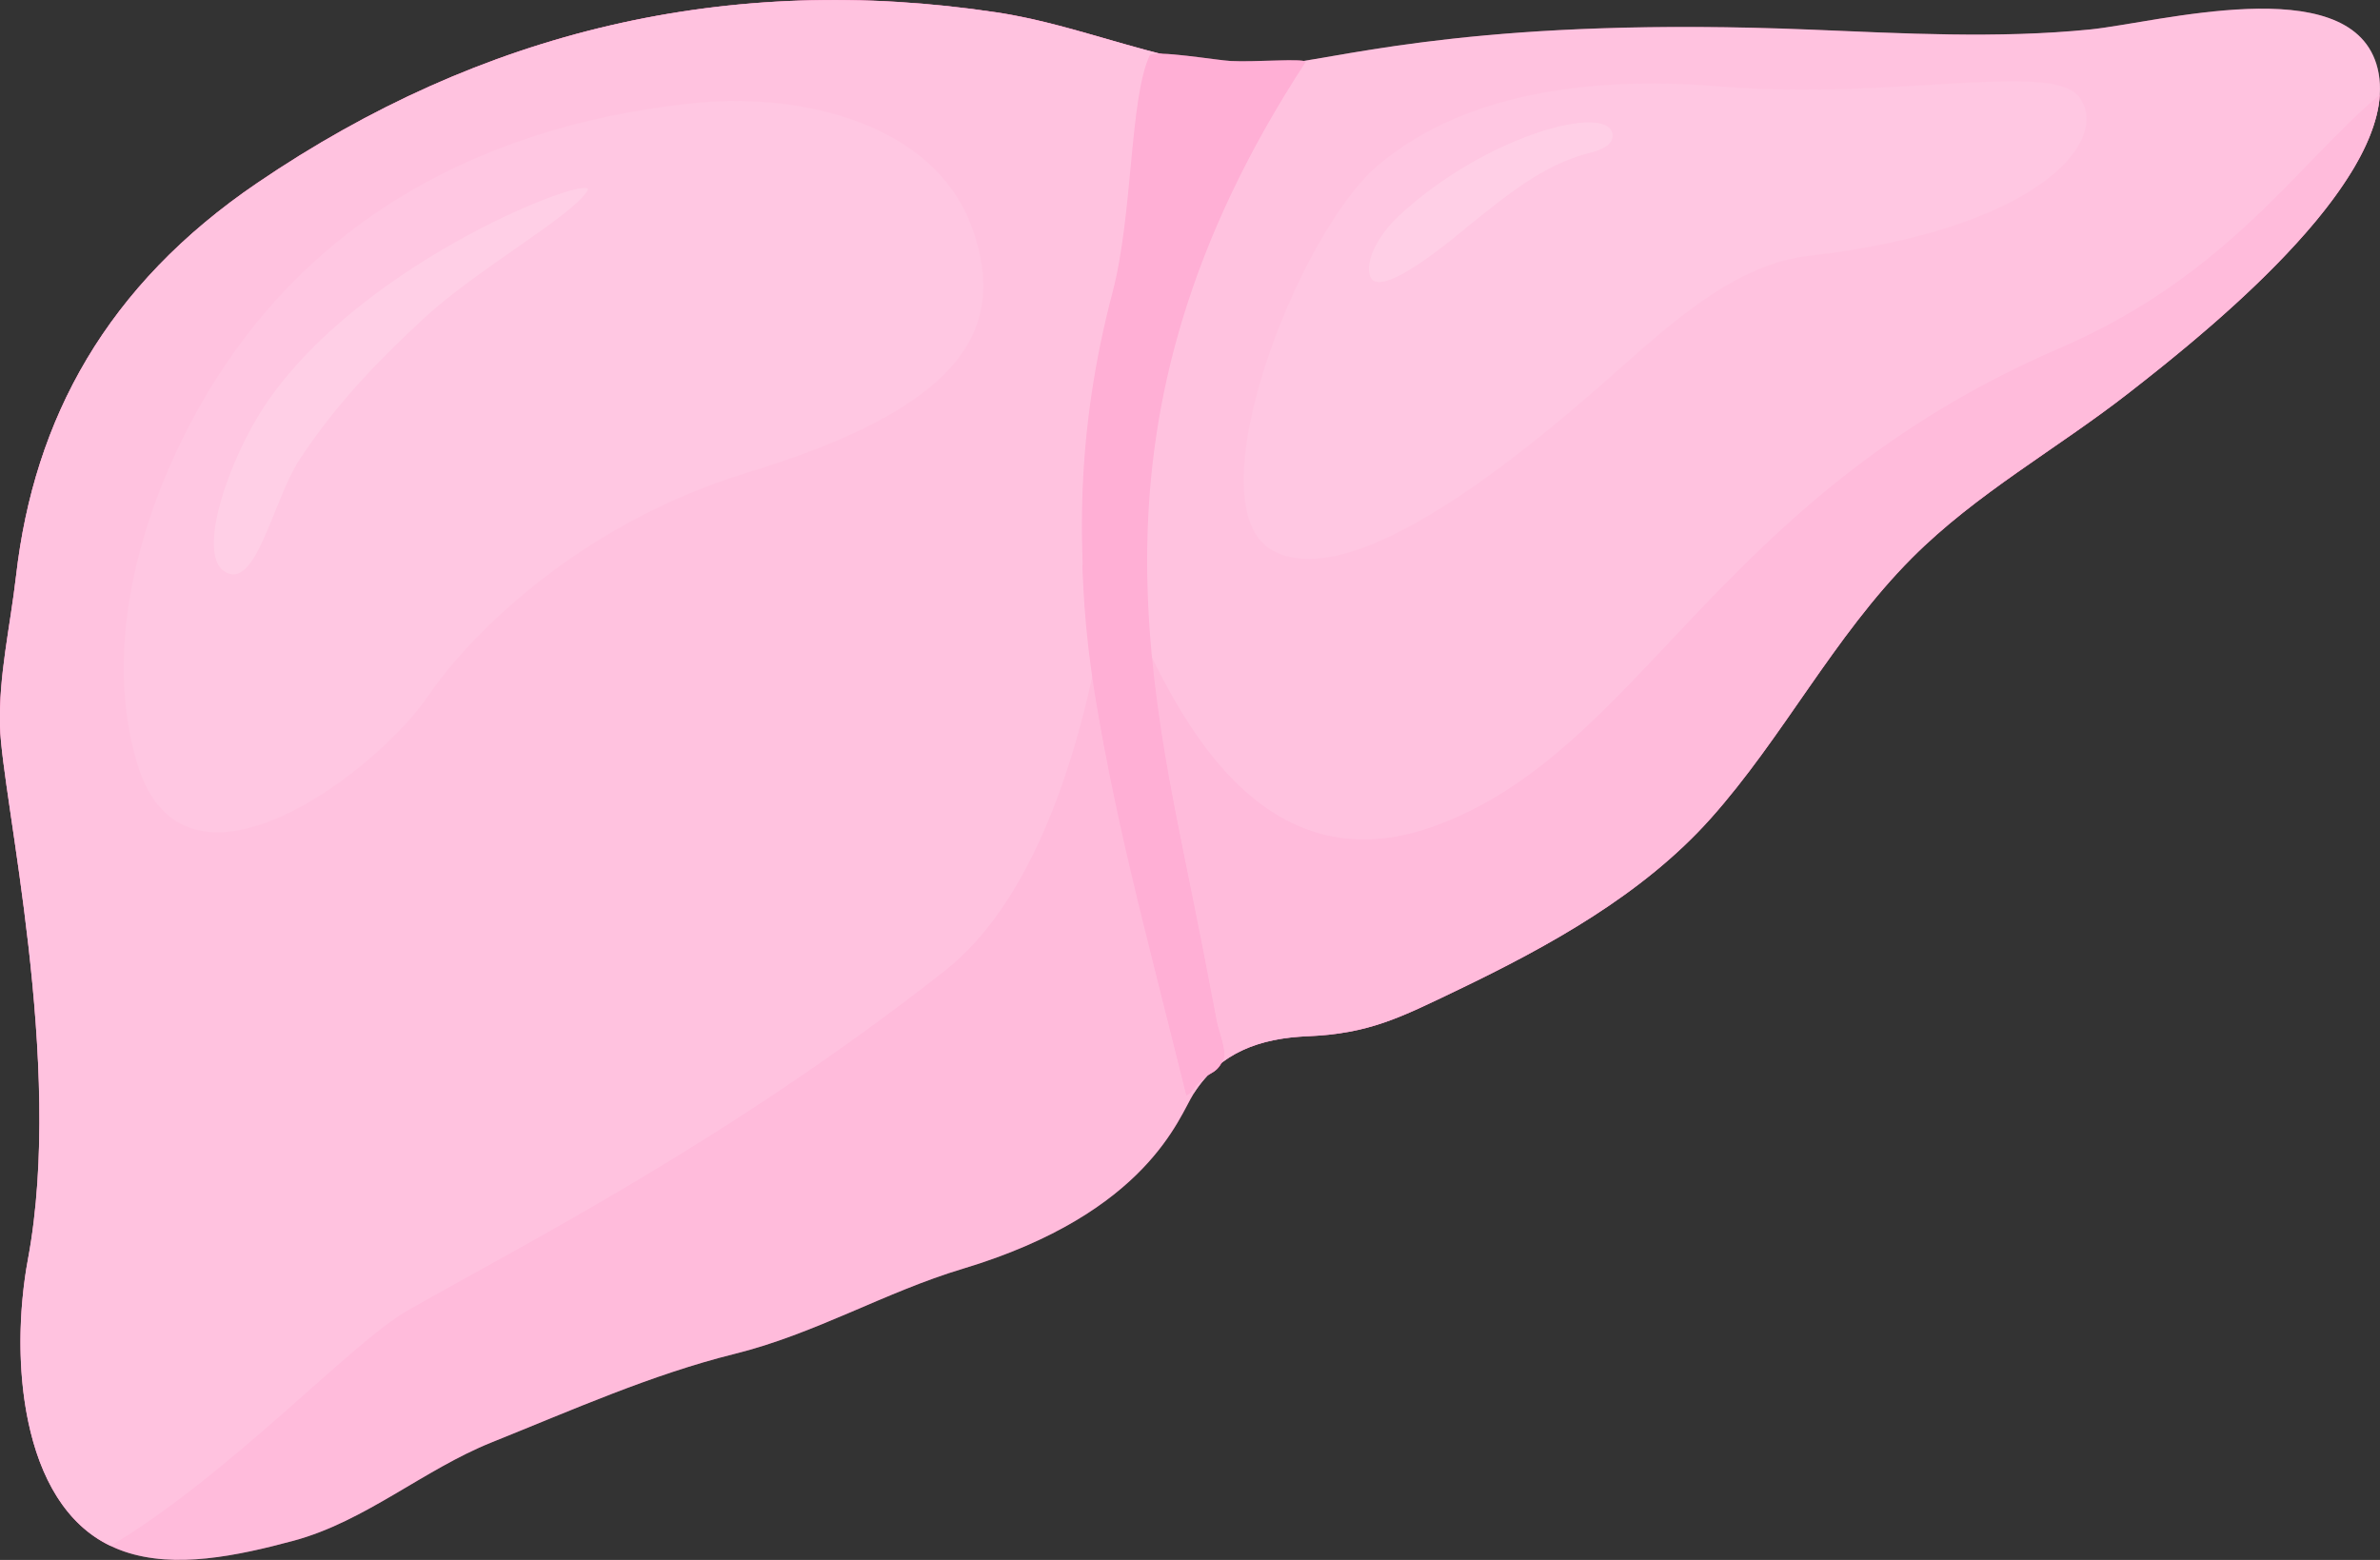 <?xml version="1.0" encoding="UTF-8"?>
<svg xmlns="http://www.w3.org/2000/svg" viewBox="0 0 199.73 130.94">
  <rect x="0" y="0" width="199.73" height="130.94" fill="#333333" stroke="none"/>
  <defs>
    <style>
      .cls-1 {
        fill: #ffa1ce;
      }

      .cls-2 {
        fill: #fff;
        mix-blend-mode: overlay;
        opacity: .4;
      }

      .cls-3 {
        fill: #ff9aca;
      }

      .cls-4 {
        isolation: isolate;
      }

      .cls-5 {
        fill: #ff79b9;
      }

      .cls-6 {
        fill: #ff8dc3;
      }

      .cls-7 {
        fill: #ffafd5;
      }
    </style>
  </defs>
  <g class="cls-4">
    <g id="Layer_2" data-name="Layer 2">
      <g id="Layer_1-2" data-name="Layer 1">
        <g>
          <g>
            <g>
              <path class="cls-6" d="M100.17,91.8c-1.22,1.9-3.8,10.01-19.35,14.69-6.57,1.97-12.38,5.47-19.2,7.16-6.92,1.72-13.59,4.7-20.36,7.42-5.72,2.3-10.59,6.62-16.6,8.25-4.79,1.29-9.97,2.37-14.23.91-8.66-2.94-9.68-15.94-8.08-24.54C5.42,89.24.16,66.94,0,60.95c-.11-4.3.84-8.25,1.35-12.63,1.51-13.16,7.57-24.36,20.26-32.98C40.42,2.56,61.1-2.35,83.66,1.04c7.26,1.09,14.23,4.44,20.51,4.52-13.92,31.71-11.47,43.26-4.62,74.23.8,3.69,1.45,7.92.63,12.01Z"/>
              <path class="cls-3" d="M100.18,5.14c-1.73,16.59-5.45,33.8-5.96,34.73-.19-5.78-.18,30.02-14.96,41.64-18.16,14.27-35.44,23-45.05,28.49-4.78,2.73-14.83,13.73-24.94,19.76-7.59-3.6-8.44-15.91-6.92-24.07C5.42,89.24.16,66.94,0,60.95c-.11-4.3.84-8.25,1.35-12.63,1.51-13.16,7.57-24.36,20.26-32.98C40.42,2.56,61.1-2.35,83.66,1.04c5.6.84,11.01,3.03,16.53,4.1Z"/>
              <path class="cls-3" d="M178.67,32.96c-6.08,4.75-12.81,8.44-18.23,13.88-6.58,6.61-10.81,15.07-16.91,21.89-5.7,6.37-13.55,10.69-21.16,14.35-4.89,2.35-7.47,3.68-12.64,3.9-4.02.17-7.33,1.36-9.52,4.74h0s-.04.05-.05.08c.92-4.58,0-9.18-.88-13.16-6.69-29.76-8.91-41.62,4.88-73.08,1.28.02,2.51-.07,3.76-.23,5.44-.67,17.15-3.94,43.95-2.85,7.79.32,15.76.77,23.53-.01,5.64-.57,21.56-4.98,24.02,2.89,2.74,8.8-13.5,21.95-20.75,27.6Z"/>
              <path class="cls-1" d="M18.19,31.72c-5.51,8.67-9.97,21.3-6.69,32.33,3.93,13.21,20.2.62,24.42-5.62,3.16-4.66,12.24-14.32,26.86-18.78,17.78-5.42,21.8-11.89,18.87-20.33-3.16-9.1-14.63-11.53-23.14-10.69-16.14,1.59-31,8.44-40.32,23.1Z"/>
              <path class="cls-1" d="M106.88,46.26c-6.95-3.66,2.05-26.68,8.72-32.35,7.75-6.59,19.24-7.45,28.81-6.65,14.49,1.2,27.91-2.22,30.13.95,2.61,3.74-3.74,11.11-22.83,13.28-5.09.58-9.75,4.19-13.73,7.64-4.44,3.84-22.98,21.4-31.1,17.12Z"/>
              <path class="cls-6" d="M199.72,7.91c-.51,8.95-15.62,20.82-21.04,25.05-6.08,4.75-12.81,8.44-18.23,13.88-6.58,6.61-10.81,15.07-16.91,21.89-5.7,6.37-13.55,10.69-21.16,14.35-4.89,2.35-7.47,3.68-12.64,3.9-4.02.17-7.33,1.36-9.52,4.74h0s-.04.05-.05.08c1.61-8.02-1.52-10.83-5.67-40.94,2.38,3.76,9,24.53,25.77,18.52,17.51-6.27,23.49-27.6,52.52-40.13,14.2-6.13,19.93-15.42,26.94-21.32Z"/>
              <path class="cls-7" d="M49.3,16.02c1.07-1.72-18.72,5.61-27.02,17.93-3.03,4.5-5.8,12.44-3.47,14,2.67,1.78,4.08-5.93,6.33-9.37,3.39-5.18,7.42-9.06,10.45-11.87,4.41-4.09,12.36-8.53,13.7-10.68Z"/>
              <path class="cls-7" d="M114.99,23.23c-.47-1.21.57-3.41,2.43-5.14,7.34-6.82,17.71-9.49,17.91-6.77.06.89-1.05,1.3-1.91,1.51-3.96.99-7.12,3.69-10.23,6.17-.72.58-7.37,6.32-8.19,4.22Z"/>
            </g>
            <g>
              <path class="cls-5" d="M102.13,85.84c.13.65.82,2.45.56,3.01-.13.29-.34.85-.98,1.2-1.43.78-1.67,1.78-2.14,1.87-6.68-26.71-12.2-44.55-6.22-67.33,1.74-6.58,1.43-16.27,3.13-19.94.36-.49,5.61.41,6.8.47,2.1.11,6.07-.25,6.3.07-19.86,30.39-12.74,53.32-8.61,74.6.39,2.02.78,4.04,1.16,6.06Z"/>
              <path class="cls-5" d="M102.68,88.85c-.13.29-.34.85-.98,1.2-1.43.78-1.67,1.78-2.14,1.87-7.04-28.16-8.42-35.03-8.73-44.62,1.15,2.63,3.14,6.93,6,9.71.68,6.72,2.52,14.23,5.28,28.83.13.65.82,2.45.56,3.01Z"/>
            </g>
          </g>
          <path class="cls-2" d="M194.36,18.54c.13-.16.25-.31.38-.47.12-.15.24-.29.35-.44.15-.19.29-.38.44-.57.09-.12.18-.23.26-.35.15-.21.3-.41.45-.62.07-.1.14-.2.21-.31.15-.21.29-.43.43-.64.06-.1.12-.19.19-.29.14-.21.27-.43.4-.64.06-.1.11-.19.17-.29.12-.21.24-.42.35-.63.06-.1.11-.21.16-.31.1-.2.21-.4.3-.6.05-.11.1-.23.16-.34.08-.19.17-.38.24-.56.05-.13.1-.26.15-.39.06-.17.13-.34.18-.5.05-.16.09-.31.14-.47.04-.14.08-.28.12-.42.05-.2.09-.4.13-.6.02-.09.04-.19.05-.28.05-.3.08-.61.1-.9,0,0,0,0,0,0,.05-.88-.04-1.74-.29-2.55-2.46-7.87-18.38-3.46-24.02-2.89-7.77.78-15.74.33-23.53.01-24.59-1-36.47,1.66-42.47,2.63-.8-.18-4.23.1-6.13,0-.92-.05-4.29-.6-5.92-.61-1.83-.46-3.66-1-5.49-1.52-.27-.08-.53-.15-.8-.23-.06-.02-.12-.04-.19-.05-.31-.09-.62-.17-.94-.26-.05-.01-.1-.03-.15-.04-.84-.23-1.68-.45-2.53-.65-.22-.05-.44-.1-.66-.15-.17-.04-.34-.07-.51-.11-.26-.06-.53-.11-.79-.16-.14-.03-.28-.05-.42-.08-.41-.07-.82-.15-1.23-.21-22.56-3.39-43.23,1.52-62.04,14.3C8.92,23.96,2.86,35.16,1.35,48.32.85,52.71-.1,56.66,0,60.95c.16,5.99,5.41,28.29,2.34,44.75-.05.26-.09.52-.14.79-.03.17-.05.33-.08.5-.01.1-.03.2-.04.3-.03.23-.06.47-.09.7,0,.04,0,.07-.01.11-.42,3.59-.39,7.65.41,11.33,0,0,0,0,0,.01.06.27.12.54.19.8.02.06.03.13.05.19.05.21.11.41.16.61.05.16.1.32.14.47.03.11.06.21.1.32,1.09,3.33,2.93,6.14,5.78,7.68.07.04.14.07.21.11.08.04.16.09.25.13,0,0,0,0,0,0,.37.18.75.34,1.15.48,4.25,1.46,9.44.38,14.23-.91,6.01-1.63,10.88-5.95,16.6-8.25,6.78-2.72,13.45-5.7,20.36-7.42,6.83-1.69,12.63-5.19,19.2-7.16,15.55-4.68,18.13-12.79,19.35-14.69.01-.03.03-.05.05-.07h0c.35-.55.74-1.03,1.14-1.46.11-.07.21-.14.34-.21.42-.23.65-.55.8-.83,1.98-1.51,4.43-2.13,7.24-2.25,5.17-.22,7.74-1.55,12.64-3.9,7.61-3.66,15.46-7.97,21.16-14.35,6.1-6.82,10.33-15.28,16.91-21.89,5.42-5.45,12.14-9.14,18.23-13.88,3.24-2.53,9.95-7.79,14.92-13.52.08-.09.16-.18.24-.28.18-.21.35-.41.53-.62Z"/>
        </g>
      </g>
    </g>
  </g>
</svg>